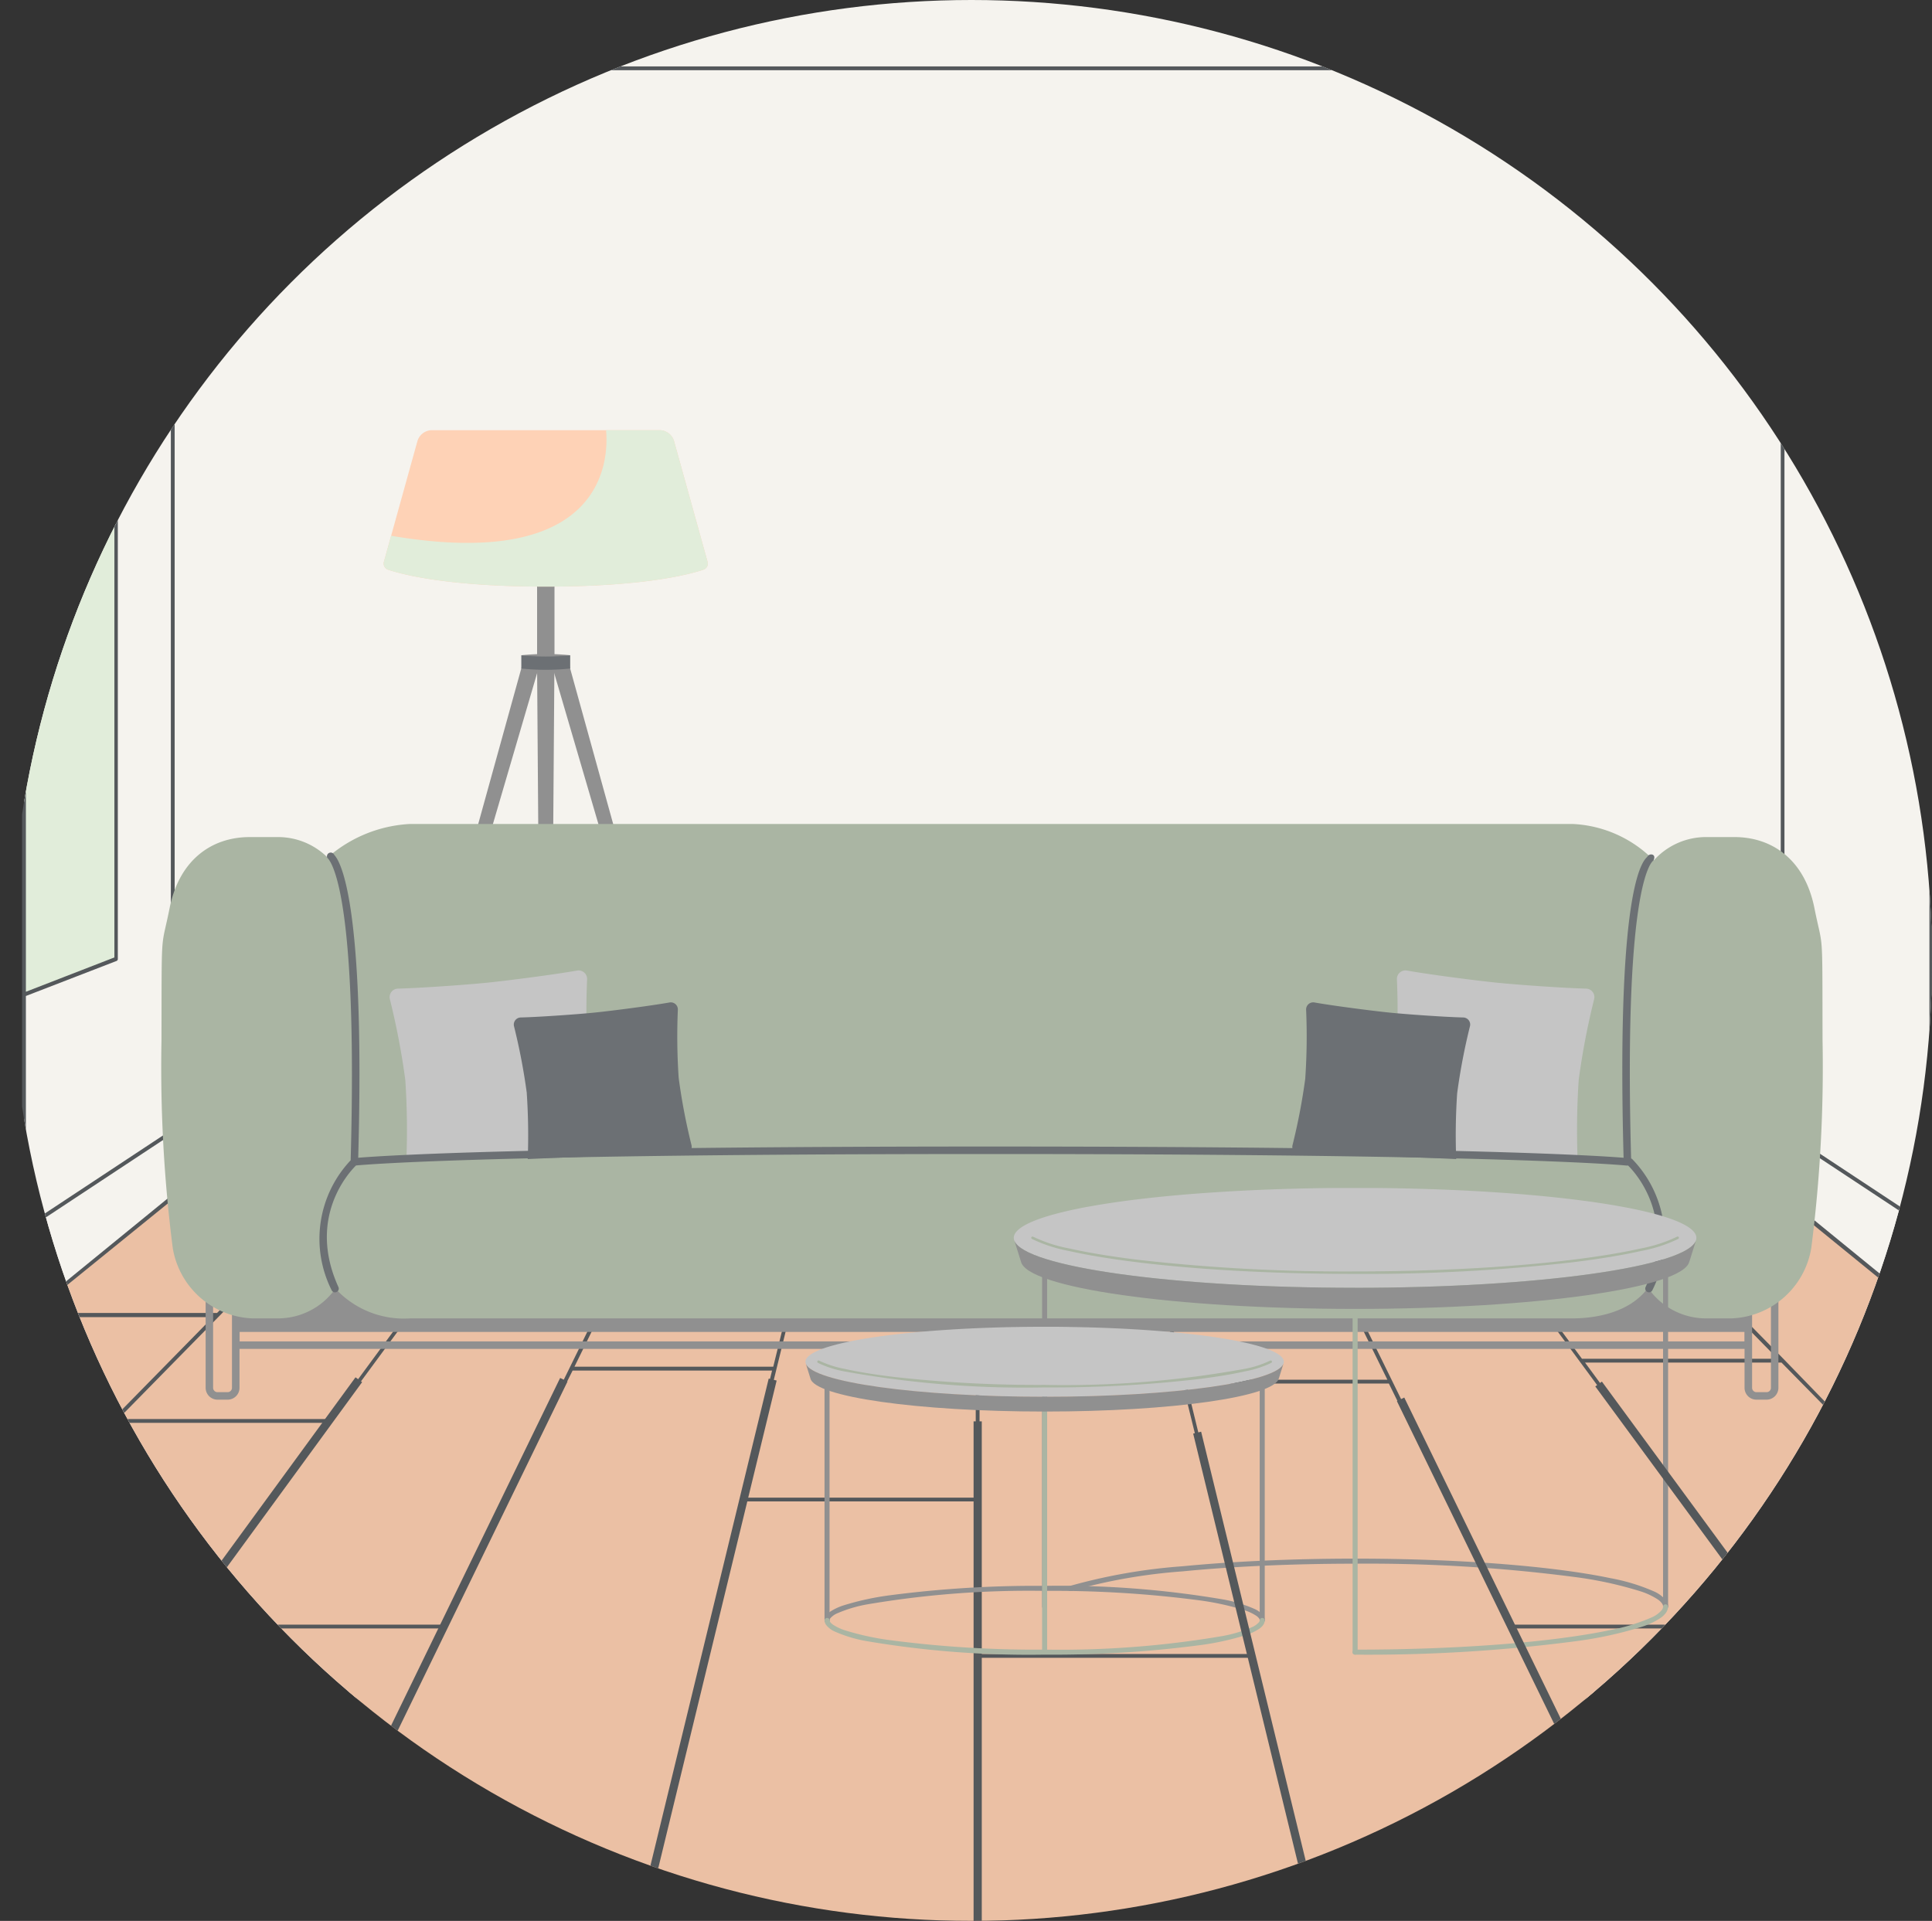 <svg xmlns="http://www.w3.org/2000/svg" xmlns:xlink="http://www.w3.org/1999/xlink" width="177" height="176" viewBox="0 0 177 176">
  <rect x="0" y="0" width="177" height="176" fill="#333333" stroke="none"/>
  <defs>
    <clipPath id="clip-path">
      <circle id="Ellipse_8" data-name="Ellipse 8" cx="88" cy="88" r="88" transform="translate(1255 3793)" fill="none" stroke="#707070" stroke-width="1"/>
    </clipPath>
    <clipPath id="clip-path-2">
      <path id="Path_667" data-name="Path 667" d="M125.367,40.859H300.61V216.1H125.367Zm0,0" transform="translate(-125.367 -40.859)"/>
    </clipPath>
    <clipPath id="clip-path-3">
      <path id="Path_669" data-name="Path 669" d="M88.633,597.1H292.023v66.682H88.633Zm0,0" transform="translate(-88.633 -597.102)"/>
    </clipPath>
    <clipPath id="clip-path-4">
      <path id="Path_671" data-name="Path 671" d="M276,296h1.879v59.76H276Zm0,0" transform="translate(-276 -296)"/>
    </clipPath>
    <clipPath id="clip-path-5">
      <path id="Path_673" data-name="Path 673" d="M280.223,296h16.619v54.308H280.223Zm0,0" transform="translate(-280.223 -296)"/>
    </clipPath>
    <clipPath id="clip-path-6">
      <path id="Path_675" data-name="Path 675" d="M223.98,296H240.9v54.5H223.98Zm0,0" transform="translate(-223.98 -296)"/>
    </clipPath>
    <clipPath id="clip-path-7">
      <path id="Path_681" data-name="Path 681" d="M231,228.047h30.069V242.44H231Zm0,0" transform="translate(-231 -228.047)"/>
    </clipPath>
    <clipPath id="clip-path-8">
      <path id="Path_684" data-name="Path 684" d="M166,343.254H318.53V388.59H166Zm0,0" transform="translate(-166 -343.254)"/>
    </clipPath>
    <clipPath id="clip-path-9">
      <path id="Path_695" data-name="Path 695" d="M415,449.73h62.818V458.9H415Zm0,0" transform="translate(-415 -449.73)"/>
    </clipPath>
    <clipPath id="clip-path-10">
      <path id="Path_699" data-name="Path 699" d="M514,481h.94v32.96H514Zm0,0" transform="translate(-514 -481)"/>
    </clipPath>
    <clipPath id="clip-path-11">
      <path id="Path_701" data-name="Path 701" d="M514,571h29.129v4.77H514Zm0,0" transform="translate(-514 -571)"/>
    </clipPath>
    <clipPath id="clip-path-12">
      <path id="Path_703" data-name="Path 703" d="M415,464h62.818v6.891H415Zm0,0" transform="translate(-415 -464)"/>
    </clipPath>
    <clipPath id="clip-path-13">
      <path id="Path_707" data-name="Path 707" d="M354.559,490h43.988v6.578H354.559Zm0,0" transform="translate(-354.559 -490)"/>
    </clipPath>
    <clipPath id="clip-path-14">
      <path id="Path_711" data-name="Path 711" d="M423,512h.94v23.25H423Zm0,0" transform="translate(-423 -512)"/>
    </clipPath>
    <clipPath id="clip-path-15">
      <path id="Path_713" data-name="Path 713" d="M360,575h40.4v3.518H360Zm0,0" transform="translate(-360 -575)"/>
    </clipPath>
    <clipPath id="clip-path-16">
      <path id="Path_715" data-name="Path 715" d="M354.559,501h43.988v4.7H354.559Zm0,0" transform="translate(-354.559 -501)"/>
    </clipPath>
  </defs>
  <g id="Group_489" data-name="Group 489" transform="translate(-1262 -3687)">
    <g id="Mask_Group_2" data-name="Mask Group 2" transform="translate(8 -106)" opacity="0.999" clip-path="url(#clip-path)">
      <g id="_6" data-name="6" transform="translate(1205.143 3732.923)">
        <path id="Path_662" data-name="Path 662" d="M126.039,41.414H300.785V216.161H126.039Zm0,0" transform="translate(-74.985 -0.381)" fill="#f5f3ee"/>
        <path id="Path_663" data-name="Path 663" d="M300.785,498.71H126.039V463.515l13.63-10.695H287.156l13.63,10.695Zm0,0" transform="translate(-74.985 -282.929)" fill="#ebc0a4"/>
        <path id="Path_664" data-name="Path 664" d="M139.669,439.222l-13.63,10.729v-7.863l13.63-9.017H287.156l13.63,9.017v7.863l-13.63-10.695" transform="translate(-74.985 -269.365)" fill="#f5f3ee"/>
        <path id="Path_665" data-name="Path 665" d="M126.039,98.879l8.458,11.709v77.2l-8.458,3.251Zm0,0" transform="translate(-74.985 -39.847)" fill="#e1edda"/>
        <g id="Group_234" data-name="Group 234" transform="translate(50.844 40.859)" clip-path="url(#clip-path-2)">
          <path id="Path_666" data-name="Path 666" d="M300.577,41v-.07a.035.035,0,0,0-.035-.035.034.034,0,0,1-.034-.034H125.55a.034.034,0,0,0-.034.034.035.035,0,0,1-.035.035V215.781a.165.165,0,0,0,.175.174h9.051a.035.035,0,0,0,.035.035.125.125,0,0,0,.1.035.266.266,0,0,0,.141-.071h25.792c0,.035.034.035.07.035s.035.035.07.035a.258.258,0,0,0,.139-.071h51.865a.174.174,0,0,0,.28,0H239a.179.179,0,0,0,.139.071h.035c.034,0,.07-.035.1-.071H265.1a.128.128,0,0,0,.105.035c.034,0,.034,0,.07-.035l.035-.034H300.4a.165.165,0,0,0,.175-.175V41ZM265.242,215.606l-3.11-6.327h24.045l4.648,6.327Zm-78.042,0,4.4-17.965h21.25v17.965Zm-51.969,0,4.648-6.327h24.045l-3.111,6.327Zm122.392-45.679h14.33l14.364,14.644H268.388Zm-19.746,41.694H213.2V179.678h16.845l5.418,22.052ZM164.1,208.93H140.124l23.59-32.049h16.112l-11.6,23.627ZM125.83,59.557l8.108,11.218V147.8l-8.108,3.146Zm0,113.271,13.28-8.772v5.591l-13.28,10.835ZM286.6,66.511v97.02H139.46V66.511ZM272.023,169.577H139.46v-5.661H286.6v5.661Zm-73.6.35h14.433v2.621h-15.1Zm14.783,0h14.434l2.306,9.4H213.2Zm-44.352,0h14.365l-3.251,6.64H163.959Zm-29.637.105h.07a.231.231,0,0,0,.175-.141h14.155l-1.084,1.12-9.191,9.366H126.459Zm-13.385,10.9.209-.175h16.916l-9.228,9.4-7.9,8.038ZM154.1,169.927h14.33l-.77,1.084H153.055Zm29.533,0H198.07L194.3,185.3H176.086Zm14.049,2.971h15.168v24.4H191.709Zm30.3-2.971H242.42l8.144,16.566H232.076Zm14.819,0H257.17l7.724,10.485h-16.95Zm44.07,14.678-14.434-14.678H286.6c.034.07.07.139.175.139h.07l13.385,10.9v7.863h-9.262Zm.07-14.958v-5.591l13.281,8.772v7.654Zm13.281,2.761-13.281-8.772V66.407l13.281-24.674ZM286.667,66.162H139.39L125.934,41.208H300.087Zm-147.557.245v97.228l-13.28,8.772V151.333l8.317-3.215a.191.191,0,0,0,.105-.175v-77.2a.128.128,0,0,0-.035-.105L125.83,58.962V41.733Zm13.6,104.918h14.679l-13.806,18.767H134.287Zm22.228,16.286.979-1.958H194.19l-7.338,29.952H161.233Zm38.27,24.36h24.778l.875,3.635H213.2Zm26,3.635L234,194.426l-1.852-7.583H250.7l14.12,28.763Zm22.752-6.675-13.84-28.2h17.055l20.76,28.2Zm6.711-24.01h18l4.089,4.159,9.471,9.646v7.338H284.22Zm22.647,4.193h8.912V198.2ZM125.83,198.725l8.108-8.283H153.3l-18.524,25.164H125.83Zm165.449,16.88-6.779-9.226h15.727v9.226Zm0,0" transform="translate(-125.445 -40.859)" fill="#54585b"/>
        </g>
        <g id="Group_235" data-name="Group 235" transform="translate(39.338 215.082)" clip-path="url(#clip-path-3)">
          <path id="Path_668" data-name="Path 668" d="M88.633,597.1H291.992v76.111H88.633Zm0,0" transform="translate(-88.633 -597.102)" fill="#ebc0a4"/>
        </g>
        <g id="Group_236" data-name="Group 236" transform="translate(98.024 120.773)" clip-path="url(#clip-path-4)">
          <path id="Path_670" data-name="Path 670" d="M277.269,355.757h-.718l-.438-59.73h1.593l-.437,59.73" transform="translate(-276.078 -296.019)" fill="#909090"/>
        </g>
        <g id="Group_237" data-name="Group 237" transform="translate(99.347 120.773)" clip-path="url(#clip-path-5)">
          <path id="Path_672" data-name="Path 672" d="M296.844,350.32h-.719l-15.9-54.292h1.593l15.024,54.292" transform="translate(-280.225 -296.019)" fill="#909090"/>
        </g>
        <g id="Group_238" data-name="Group 238" transform="translate(81.731 120.773)" clip-path="url(#clip-path-6)">
          <path id="Path_674" data-name="Path 674" d="M223.98,350.32h.718l15.9-54.292H239l-.138.549L223.98,350.32" transform="translate(-223.98 -296.019)" fill="#909090"/>
        </g>
        <path id="Path_676" data-name="Path 676" d="M277.624,277.845H276.2a.083.083,0,0,1-.083-.082v-7.3h1.593v7.3a.082.082,0,0,1-.082.082" transform="translate(-178.054 -157.69)" fill="#909090"/>
        <path id="Path_677" data-name="Path 677" d="M275.987,295.116a21.41,21.41,0,0,1-4.479,0V293.9h4.479v1.214" transform="translate(-174.891 -173.786)" fill="#6c7074"/>
        <path id="Path_678" data-name="Path 678" d="M275.987,293.647a21.645,21.645,0,0,1-4.479,0,21.628,21.628,0,0,1,4.479,0" transform="translate(-174.891 -173.532)" fill="#909090"/>
        <g id="Group_239" data-name="Group 239" transform="translate(83.929 99.489)" clip-path="url(#clip-path-7)">
          <path id="Path_679" data-name="Path 679" d="M260.924,240.121a.59.59,0,0,1-.383.719c-1.369.459-5.561,1.55-14.445,1.55s-13.075-1.091-14.445-1.55a.592.592,0,0,1-.383-.719l3.067-11.043a1.392,1.392,0,0,1,1.341-1.019h20.839a1.392,1.392,0,0,1,1.341,1.019l3.067,11.043" transform="translate(-231.17 -228.055)" fill="#fed2b6"/>
          <path id="Path_680" data-name="Path 680" d="M260.541,240.84a.59.59,0,0,0,.383-.719l-3.067-11.043a1.392,1.392,0,0,0-1.341-1.019h-4.894c.232,2.49.087,13.023-19.69,9.674l-.663,2.388a.592.592,0,0,0,.383.719c1.369.459,5.562,1.55,14.445,1.55s13.075-1.091,14.445-1.55" transform="translate(-231.17 -228.055)" fill="#e1edda"/>
        </g>
        <path id="Path_682" data-name="Path 682" d="M322.168,475.746h-.927a1.089,1.089,0,0,0-1,.672H182.184a1.088,1.088,0,0,0-1-.672h-.929a1.089,1.089,0,0,0-1.088,1.086v9.073a1.089,1.089,0,0,0,1.088,1.088h.929a1.088,1.088,0,0,0,1.086-1.088v-3.566H320.153v3.566a1.089,1.089,0,0,0,1.088,1.088h.927a1.089,1.089,0,0,0,1.088-1.088v-9.073A1.089,1.089,0,0,0,322.168,475.746ZM181.58,485.906a.4.4,0,0,1-.4.4h-.929a.4.4,0,0,1-.4-.4v-9.073a.4.4,0,0,1,.4-.4h.929a.4.4,0,0,1,.4.4Zm.7-4.253v-.865H320.142v.865Zm140.292,4.253a.4.4,0,0,1-.4.4h-.927a.4.4,0,0,1-.4-.4v-9.073a.4.4,0,0,1,.4-.4h.927a.4.4,0,0,1,.4.4Zm0,0" transform="translate(-111.47 -298.674)" fill="#909090"/>
        <g id="Group_240" data-name="Group 240" transform="translate(63.571 135.573)" clip-path="url(#clip-path-8)">
          <path id="Path_683" data-name="Path 683" d="M318.431,363.056A130.639,130.639,0,0,1,317.4,382.1a7.705,7.705,0,0,1-7.3,6.453h-2.341a6.443,6.443,0,0,1-5.317-2.8c-1.632,2.24-4.721,2.8-6.929,2.8H189.033a8.537,8.537,0,0,1-6.845-2.726,6.443,6.443,0,0,1-5.262,2.726h-2.341a7.7,7.7,0,0,1-7.3-6.453,130.385,130.385,0,0,1-1.031-19.041c.024-10.7-.062-8.064.746-12.105.866-4.33,3.773-6.5,7.337-6.5h2.589a6.426,6.426,0,0,1,4.545,1.874,12.418,12.418,0,0,1,7.562-3.076h106.48a11.139,11.139,0,0,1,7.463,3.334,6.426,6.426,0,0,1,4.783-2.133h2.589c3.564,0,6.472,2.166,7.337,6.5C318.494,354.992,318.407,352.36,318.431,363.056Zm0,0A130.639,130.639,0,0,1,317.4,382.1a7.705,7.705,0,0,1-7.3,6.453h-2.341a6.443,6.443,0,0,1-5.317-2.8c-1.632,2.24-4.721,2.8-6.929,2.8H189.033a8.537,8.537,0,0,1-6.845-2.726,6.443,6.443,0,0,1-5.262,2.726h-2.341a7.7,7.7,0,0,1-7.3-6.453,130.385,130.385,0,0,1-1.031-19.041c.024-10.7-.062-8.064.746-12.105.866-4.33,3.773-6.5,7.337-6.5h2.589a6.426,6.426,0,0,1,4.545,1.874,12.418,12.418,0,0,1,7.562-3.076h106.48a11.139,11.139,0,0,1,7.463,3.334,6.426,6.426,0,0,1,4.783-2.133h2.589c3.564,0,6.472,2.166,7.337,6.5C318.494,354.992,318.407,352.36,318.431,363.056Zm0,0" transform="translate(-166.173 -343.254)" fill="#aab5a3"/>
        </g>
        <path id="Path_685" data-name="Path 685" d="M323.768,401.827a67.817,67.817,0,0,0,1.406-7.354c0-.022,0-.043.006-.065a67.5,67.5,0,0,0,.089-7.487.783.783,0,0,1,.921-.816c2.02.362,6.307.914,8.175,1.106s6.179.5,8.23.548a.781.781,0,0,1,.739.982,67.842,67.842,0,0,0-1.406,7.354c0,.022,0,.043-.006.065a69.256,69.256,0,0,0-.1,7.215c-2.43-.111-9.337-.407-15.394-.484-.734-.04-1.4-.07-1.921-.082A.781.781,0,0,1,323.768,401.827Zm-71.188,0a67.838,67.838,0,0,1-1.406-7.354c0-.022,0-.043-.007-.065a67.806,67.806,0,0,1-.089-7.487.782.782,0,0,0-.92-.816c-2.021.362-6.308.914-8.175,1.106s-6.179.5-8.232.548a.781.781,0,0,0-.739.982,67.842,67.842,0,0,1,1.406,7.354c0,.022,0,.043.007.065a69.232,69.232,0,0,1,.1,7.215c2.431-.111,9.338-.407,15.4-.484.734-.04,1.4-.07,1.92-.082A.782.782,0,0,0,252.581,401.827Zm0,0" transform="translate(-148.434 -237.102)" fill="#c5c5c5"/>
        <path id="Path_686" data-name="Path 686" d="M334.607,391.708a.344.344,0,0,1-.313.2.339.339,0,0,1-.141-.031.343.343,0,0,1-.17-.455c2.881-6.343-.963-10.5-1.608-11.136a.273.273,0,0,1-.054.01h-.038c-.1-.011-10.307-1.061-58.38-1.061-45.42,0-56.86.937-58.066,1.05-.634.623-4.5,4.785-1.61,11.139a.343.343,0,1,1-.624.285,10.482,10.482,0,0,1,1.745-11.9c.719-26-2.123-27.65-2.151-27.727a.347.347,0,0,1,.637-.273c.117.214,2.912,2.177,2.206,27.769,2.229-.185,14.774-1.029,57.863-1.029,43.135,0,55.819.847,58.064,1.03-.7-25.992,1.978-27.31,2.177-27.584a.394.394,0,0,1,.483-.186c.223.1.168.363.077.521-.04.071-2.753,1.444-2.048,27.312a.359.359,0,0,1,.1.057A10.479,10.479,0,0,1,334.607,391.708Zm0,0a.344.344,0,0,1-.313.2.339.339,0,0,1-.141-.031.343.343,0,0,1-.17-.455c2.881-6.343-.963-10.5-1.608-11.136a.273.273,0,0,1-.054.01h-.038c-.1-.011-10.307-1.061-58.38-1.061-45.42,0-56.86.937-58.066,1.05-.634.623-4.5,4.785-1.61,11.139a.343.343,0,1,1-.624.285,10.482,10.482,0,0,1,1.745-11.9c.719-26-2.123-27.65-2.151-27.727a.347.347,0,0,1,.637-.273c.117.214,2.912,2.177,2.206,27.769,2.229-.185,14.774-1.029,57.863-1.029,43.135,0,55.819.847,58.064,1.03-.7-25.992,1.978-27.31,2.177-27.584a.394.394,0,0,1,.483-.186c.223.1.168.363.077.521-.04.071-2.753,1.444-2.048,27.312a.359.359,0,0,1,.1.057A10.479,10.479,0,0,1,334.607,391.708Zm0,0" transform="translate(-134.365 -213.423)" fill="#6c7074"/>
        <path id="Path_687" data-name="Path 687" d="M340.654,408.505a56.182,56.182,0,0,0,1.168-6.109c0-.018,0-.035,0-.054a56.021,56.021,0,0,0,.075-6.219.65.65,0,0,1,.765-.678c1.679.3,5.24.759,6.792.919s5.133.415,6.838.455a.649.649,0,0,1,.613.816,56.17,56.17,0,0,0-1.167,6.109c0,.018,0,.035-.006.054a57.27,57.27,0,0,0-.084,5.994c-2.02-.093-7.757-.338-12.789-.4-.609-.033-1.162-.058-1.594-.069A.649.649,0,0,1,340.654,408.505Zm-55.068,0a56.191,56.191,0,0,1-1.167-6.109c0-.018,0-.035-.006-.054a56.6,56.6,0,0,1-.075-6.219.649.649,0,0,0-.765-.678c-1.679.3-5.24.759-6.79.919s-5.134.415-6.838.455a.649.649,0,0,0-.614.816,56.155,56.155,0,0,1,1.168,6.109c0,.018,0,.035,0,.054a57.653,57.653,0,0,1,.086,5.994c2.019-.093,7.756-.338,12.788-.4.609-.033,1.162-.058,1.6-.069A.649.649,0,0,0,285.586,408.505Zm0,0" transform="translate(-173.38 -243.518)" fill="#6c7074"/>
        <path id="Path_688" data-name="Path 688" d="M0,0H109.987" transform="translate(16.857 275.311) rotate(-53.856)" fill="none" stroke="#54585b" stroke-width="0.75"/>
        <path id="Path_689" data-name="Path 689" d="M0,0H98.82" transform="translate(57.295 275.363) rotate(-64.067)" fill="none" stroke="#54585b" stroke-width="0.75"/>
        <path id="Path_690" data-name="Path 690" d="M0,0H92.917" transform="matrix(0.236, -0.972, 0.972, 0.236, 97.717, 276.795)" fill="none" stroke="#54585b" stroke-width="0.75"/>
        <path id="Path_691" data-name="Path 691" d="M0,0H91.456" transform="translate(138.427 281.763) rotate(-90)" fill="none" stroke="#54585b" stroke-width="0.75"/>
        <path id="Path_692" data-name="Path 692" d="M605.93,504.6V474a.231.231,0,0,0-.461,0v30.6a.231.231,0,0,0,.461,0" transform="translate(-404.251 -297.32)" fill="#909090"/>
        <path id="Path_693" data-name="Path 693" d="M424.3,503.562V472.489a.231.231,0,1,0-.461,0v31.073a.231.231,0,0,0,.461,0" transform="translate(-279.51 -296.279)" fill="#909090"/>
        <g id="Group_241" data-name="Group 241" transform="translate(141.561 168.923)" clip-path="url(#clip-path-9)">
          <path id="Path_694" data-name="Path 694" d="M478.1,454.283a.717.717,0,0,1-.037.225.967.967,0,0,1-.114.224,1.45,1.45,0,0,1-.187.223,2.335,2.335,0,0,1-.263.221,3.694,3.694,0,0,1-.335.219c-.125.073-.262.146-.41.217s-.31.143-.481.213-.357.141-.553.211-.4.137-.622.206-.449.135-.69.2-.493.131-.756.195-.537.128-.821.19-.58.124-.885.185-.619.119-.943.176-.659.115-1,.17-.7.11-1.058.163-.732.105-1.111.155-.766.1-1.162.147-.8.093-1.21.138-.828.087-1.254.128-.858.082-1.3.121-.883.075-1.335.11-.908.068-1.372.1-.93.062-1.4.091-.951.055-1.433.081-.967.049-1.457.071-.982.042-1.478.06-1,.034-1.5.049-1.006.027-1.512.038-1.014.021-1.523.028-1.019.012-1.531.016-1.023.006-1.534.006-1.023,0-1.534-.006-1.022-.009-1.531-.016-1.017-.017-1.523-.028-1.009-.023-1.511-.038-1-.031-1.5-.049-.99-.039-1.479-.06-.975-.045-1.457-.071-.959-.053-1.432-.081-.941-.059-1.4-.091-.92-.066-1.372-.1-.9-.072-1.335-.11-.871-.08-1.3-.121-.843-.084-1.254-.128-.815-.091-1.21-.138-.783-.1-1.162-.147-.75-.1-1.111-.155-.715-.107-1.058-.163-.678-.111-1-.17-.64-.116-.945-.176-.6-.122-.883-.185-.558-.125-.821-.19-.516-.128-.757-.195-.471-.133-.69-.2-.426-.137-.622-.206-.379-.14-.552-.211-.333-.141-.482-.213-.285-.143-.409-.217a3.568,3.568,0,0,1-.336-.219,2.353,2.353,0,0,1-.263-.221,1.446,1.446,0,0,1-.187-.223.912.912,0,0,1-.113-.224.682.682,0,0,1,0-.449.914.914,0,0,1,.113-.224,1.446,1.446,0,0,1,.187-.223,2.36,2.36,0,0,1,.263-.221,3.58,3.58,0,0,1,.336-.219c.124-.073.261-.146.409-.217s.309-.143.482-.214.356-.139.552-.209.4-.137.622-.206.449-.135.69-.2.494-.131.757-.195.536-.128.821-.191.579-.124.883-.184.619-.119.945-.176.658-.115,1-.17.7-.11,1.058-.163.732-.105,1.111-.155.767-.1,1.162-.147.8-.093,1.21-.138.83-.088,1.254-.13.858-.081,1.3-.12.885-.075,1.335-.11.909-.07,1.372-.1.93-.062,1.4-.091.949-.056,1.432-.081.968-.049,1.457-.071.983-.042,1.479-.06.995-.034,1.5-.049,1.006-.027,1.511-.038,1.014-.021,1.523-.028,1.019-.012,1.531-.016,1.023-.006,1.534-.006,1.023,0,1.534.006,1.022.009,1.531.016,1.017.017,1.523.028,1.011.023,1.512.038,1,.031,1.5.049.989.038,1.478.06.976.045,1.457.071.959.051,1.433.081.94.059,1.4.091.92.066,1.372.1.9.072,1.335.11.871.078,1.3.12.843.086,1.254.13.815.091,1.21.138.783.1,1.162.147.75.1,1.111.155.715.106,1.058.163.678.111,1,.17.639.116.943.176.6.122.885.184.558.126.821.191.515.128.756.195.471.133.69.2.426.137.622.206.38.139.553.209.333.142.481.214.285.143.41.217a3.707,3.707,0,0,1,.335.219,2.342,2.342,0,0,1,.263.221,1.451,1.451,0,0,1,.187.223.969.969,0,0,1,.114.224A.715.715,0,0,1,478.1,454.283Zm0,0" transform="translate(-415.392 -449.714)" fill="#c5c5c5"/>
        </g>
        <path id="Path_696" data-name="Path 696" d="M431.593,561.131a51.2,51.2,0,0,1,10.268-1.8c4.511-.443,9.94-.7,15.773-.7a146.33,146.33,0,0,1,20.081,1.216,35.366,35.366,0,0,1,6.054,1.312,6.468,6.468,0,0,1,1.6.751,1.539,1.539,0,0,1,.376.357.51.51,0,0,1,.105.295.231.231,0,0,0,.461,0,.982.982,0,0,0-.19-.558,2.9,2.9,0,0,0-1.117-.838,17.828,17.828,0,0,0-3.976-1.209c-5.169-1.085-13.715-1.79-23.391-1.79-5.85,0-11.289.261-15.82.7a51.819,51.819,0,0,0-10.369,1.819.231.231,0,0,0,.148.438Zm0,0" transform="translate(-284.628 -355.283)" fill="#909090"/>
        <path id="Path_697" data-name="Path 697" d="M420.722,464.164a13.55,13.55,0,0,0,3.4,1.106c4.873,1.1,14.058,2.1,26.211,2.1a167.9,167.9,0,0,0,19.951-1.069c2.534-.311,4.637-.668,6.261-1.034a13.4,13.4,0,0,0,3.4-1.106.115.115,0,0,0-.115-.2,13.336,13.336,0,0,1-3.335,1.08c-4.843,1.093-14.021,2.1-26.161,2.1a167.408,167.408,0,0,1-19.923-1.068c-2.526-.311-4.622-.665-6.237-1.03a13.316,13.316,0,0,1-3.335-1.08.115.115,0,0,0-.115.2Zm0,0" transform="translate(-277.33 -290.573)" fill="#aab5a3"/>
        <g id="Group_242" data-name="Group 242" transform="translate(172.569 178.717)" clip-path="url(#clip-path-10)">
          <path id="Path_698" data-name="Path 698" d="M515.12,514.11V481.785a.23.23,0,0,0-.46,0V514.11a.23.23,0,1,0,.46,0" transform="translate(-514.453 -481.381)" fill="#aab5a3"/>
        </g>
        <g id="Group_243" data-name="Group 243" transform="translate(172.569 206.907)" clip-path="url(#clip-path-11)">
          <path id="Path_700" data-name="Path 700" d="M543.1,571.693a.519.519,0,0,1-.105.3,2.52,2.52,0,0,1-.942.689,17.619,17.619,0,0,1-3.87,1.172c-5.112,1.073-13.643,1.78-23.3,1.778a.23.23,0,1,0,0,.46,146.367,146.367,0,0,0,20.145-1.222,35.671,35.671,0,0,0,6.138-1.334,6.829,6.829,0,0,0,1.715-.812,1.99,1.99,0,0,0,.487-.47.981.981,0,0,0,.188-.558.231.231,0,0,0-.461,0Zm0,0" transform="translate(-514.453 -571.317)" fill="#aab5a3"/>
        </g>
        <g id="Group_244" data-name="Group 244" transform="translate(141.561 173.393)" clip-path="url(#clip-path-12)">
          <path id="Path_702" data-name="Path 702" d="M446.952,469.344c-16.668,0-30.285-1.91-31.214-4.314l.6,1.91h0c.53,2.408,14.028,4.339,30.615,4.339s30.083-1.931,30.615-4.337h.009l.615-1.969h0c-.723,2.435-14.426,4.375-31.232,4.375Zm0,0" transform="translate(-415.507 -464.668)" fill="#909090"/>
        </g>
        <path id="Path_704" data-name="Path 704" d="M487.949,528.649V507.2a.231.231,0,0,0-.461,0v21.446a.231.231,0,0,0,.461,0" transform="translate(-323.223 -320.12)" fill="#909090"/>
        <path id="Path_705" data-name="Path 705" d="M360.653,527.922V506.144a.231.231,0,0,0-.461,0v21.778a.231.231,0,0,0,.461,0" transform="translate(-235.797 -319.393)" fill="#909090"/>
        <g id="Group_245" data-name="Group 245" transform="translate(122.63 181.536)" clip-path="url(#clip-path-13)">
          <path id="Path_706" data-name="Path 706" d="M398.441,493.528a.558.558,0,0,1-.106.314,1.29,1.29,0,0,1-.316.311,3.164,3.164,0,0,1-.522.306,7.03,7.03,0,0,1-.724.3c-.274.1-.581.192-.919.285s-.707.182-1.106.27-.826.171-1.281.252-.937.159-1.444.234-1.039.144-1.594.212-1.13.128-1.728.187-1.211.112-1.844.161-1.281.094-1.944.135-1.338.076-2.025.106-1.383.056-2.086.076-1.413.037-2.128.047-1.43.016-2.147.016-1.434,0-2.148-.016-1.423-.026-2.128-.045-1.4-.047-2.086-.077-1.362-.066-2.025-.106-1.31-.084-1.943-.135-1.248-.1-1.845-.161-1.172-.121-1.728-.187-1.085-.137-1.593-.212-.99-.152-1.445-.234-.882-.165-1.281-.252-.767-.177-1.1-.27-.645-.187-.92-.285a7.141,7.141,0,0,1-.724-.3,3.222,3.222,0,0,1-.522-.306,1.29,1.29,0,0,1-.316-.311.523.523,0,0,1,0-.629,1.272,1.272,0,0,1,.316-.312,3.325,3.325,0,0,1,.522-.3,7.143,7.143,0,0,1,.724-.3c.275-.1.581-.192.92-.284s.706-.184,1.1-.27.826-.171,1.281-.253.937-.159,1.445-.232,1.039-.146,1.593-.212,1.13-.13,1.728-.188,1.211-.111,1.845-.161,1.281-.094,1.943-.135,1.339-.076,2.025-.106,1.383-.055,2.086-.076,1.413-.035,2.128-.046,1.43-.015,2.148-.015,1.434,0,2.147.015,1.424.026,2.128.046,1.4.047,2.086.076,1.362.066,2.025.106,1.312.086,1.944.135,1.248.1,1.844.161,1.173.121,1.728.188,1.086.137,1.594.212.989.152,1.444.232.882.166,1.281.253.767.177,1.106.27.645.187.919.284a7.031,7.031,0,0,1,.724.3,3.263,3.263,0,0,1,.522.3,1.273,1.273,0,0,1,.316.312A.555.555,0,0,1,398.441,493.528Zm0,0" transform="translate(-354.596 -490.22)" fill="#c5c5c5"/>
        </g>
        <path id="Path_708" data-name="Path 708" d="M360.653,569.272a.287.287,0,0,1,.062-.168,1.7,1.7,0,0,1,.633-.461,12.262,12.262,0,0,1,2.7-.815,88.322,88.322,0,0,1,16.313-1.246,102.646,102.646,0,0,1,14.063.852,24.969,24.969,0,0,1,4.231.916,4.5,4.5,0,0,1,1.1.519,1.045,1.045,0,0,1,.247.233.285.285,0,0,1,.062.168.23.23,0,1,0,.46,0,.748.748,0,0,0-.146-.431,2.09,2.09,0,0,0-.807-.609,12.56,12.56,0,0,0-2.8-.853,88.831,88.831,0,0,0-16.407-1.255,102.952,102.952,0,0,0-14.13.856,25.19,25.19,0,0,0-4.313.937,5.029,5.029,0,0,0-1.221.579,1.483,1.483,0,0,0-.357.345.768.768,0,0,0-.146.431.231.231,0,1,0,.461,0Zm0,0" transform="translate(-235.797 -360.743)" fill="#909090"/>
        <path id="Path_709" data-name="Path 709" d="M358.133,500.411a9.571,9.571,0,0,0,2.393.778,92.57,92.57,0,0,0,18.379,1.474,117.157,117.157,0,0,0,13.986-.751c1.776-.219,3.251-.467,4.392-.725a9.593,9.593,0,0,0,2.393-.778.114.114,0,0,0,.042-.157.112.112,0,0,0-.157-.042,9.343,9.343,0,0,1-2.328.752,92.4,92.4,0,0,1-18.328,1.469,117.485,117.485,0,0,1-13.959-.748c-1.772-.219-3.239-.466-4.369-.722a9.324,9.324,0,0,1-2.328-.752.112.112,0,0,0-.157.042.113.113,0,0,0,.04.157Zm0,0" transform="translate(-234.345 -315.465)" fill="#aab5a3"/>
        <g id="Group_246" data-name="Group 246" transform="translate(144.066 188.427)" clip-path="url(#clip-path-14)">
          <path id="Path_710" data-name="Path 710" d="M424.3,535.315V512.66a.231.231,0,0,0-.461,0v22.655a.231.231,0,0,0,.461,0" transform="translate(-423.577 -512.295)" fill="#aab5a3"/>
        </g>
        <g id="Group_247" data-name="Group 247" transform="translate(124.334 208.159)" clip-path="url(#clip-path-15)">
          <path id="Path_712" data-name="Path 712" d="M400.068,575.681a.3.3,0,0,1-.061.169,1.737,1.737,0,0,1-.634.46,12.144,12.144,0,0,1-2.694.815,88.325,88.325,0,0,1-16.313,1.247,102.4,102.4,0,0,1-14.063-.853,24.664,24.664,0,0,1-4.231-.916,4.441,4.441,0,0,1-1.1-.518,1.066,1.066,0,0,1-.246-.232.281.281,0,0,1-.062-.169.231.231,0,0,0-.461,0,.753.753,0,0,0,.146.431,2.1,2.1,0,0,0,.809.611,12.547,12.547,0,0,0,2.8.852,88.7,88.7,0,0,0,16.407,1.255,102.969,102.969,0,0,0,14.129-.856,24.948,24.948,0,0,0,4.314-.937,4.987,4.987,0,0,0,1.221-.579,1.434,1.434,0,0,0,.356-.345.756.756,0,0,0,.146-.431.231.231,0,0,0-.461,0Zm0,0" transform="translate(-360.137 -575.311)" fill="#aab5a3"/>
        </g>
        <g id="Group_248" data-name="Group 248" transform="translate(122.63 184.982)" clip-path="url(#clip-path-16)">
          <path id="Path_714" data-name="Path 714" d="M376.613,504.082c-11.682,0-21.225-1.339-21.875-3.024l.416,1.339c.372,1.688,9.832,3.04,21.456,3.04s21.084-1.352,21.455-3.04h.007l.431-1.38h0c-.506,1.707-10.111,3.066-21.888,3.066Zm0,0" transform="translate(-354.682 -501.011)" fill="#909090"/>
        </g>
        <path id="Path_716" data-name="Path 716" d="M0,0H86.481" transform="translate(179.009 275.363) rotate(-103.695)" fill="none" stroke="#54585b" stroke-width="0.75"/>
        <path id="Path_717" data-name="Path 717" d="M0,0H96.8" transform="matrix(-0.438, -0.899, 0.899, -0.438, 219.57, 275.312)" fill="none" stroke="#54585b" stroke-width="0.75"/>
        <path id="Path_718" data-name="Path 718" d="M0,0H99.776" transform="matrix(-0.592, -0.806, 0.806, -0.592, 254.379, 267.304)" fill="none" stroke="#54585b" stroke-width="0.75"/>
        <path id="Path_719" data-name="Path 719" d="M0,.374H31.766" transform="translate(75.164 238.297)" fill="none" stroke="#54585b" stroke-width="0.75"/>
        <path id="Path_720" data-name="Path 720" d="M0,.374H31.767" transform="translate(138.429 238.297)" fill="none" stroke="#54585b" stroke-width="0.75"/>
        <path id="Path_721" data-name="Path 721" d="M0,.374H31.766" transform="translate(201.602 238.062)" fill="none" stroke="#54585b" stroke-width="0.75"/>
      </g>
    </g>
    <g id="Ellipse_18" data-name="Ellipse 18" transform="translate(1262 3687)" fill="none" stroke="#707070" stroke-width="1" opacity="0">
      <circle cx="88" cy="88" r="88" stroke="none"/>
      <circle cx="88" cy="88" r="87.5" fill="none"/>
    </g>
  </g>
</svg>
